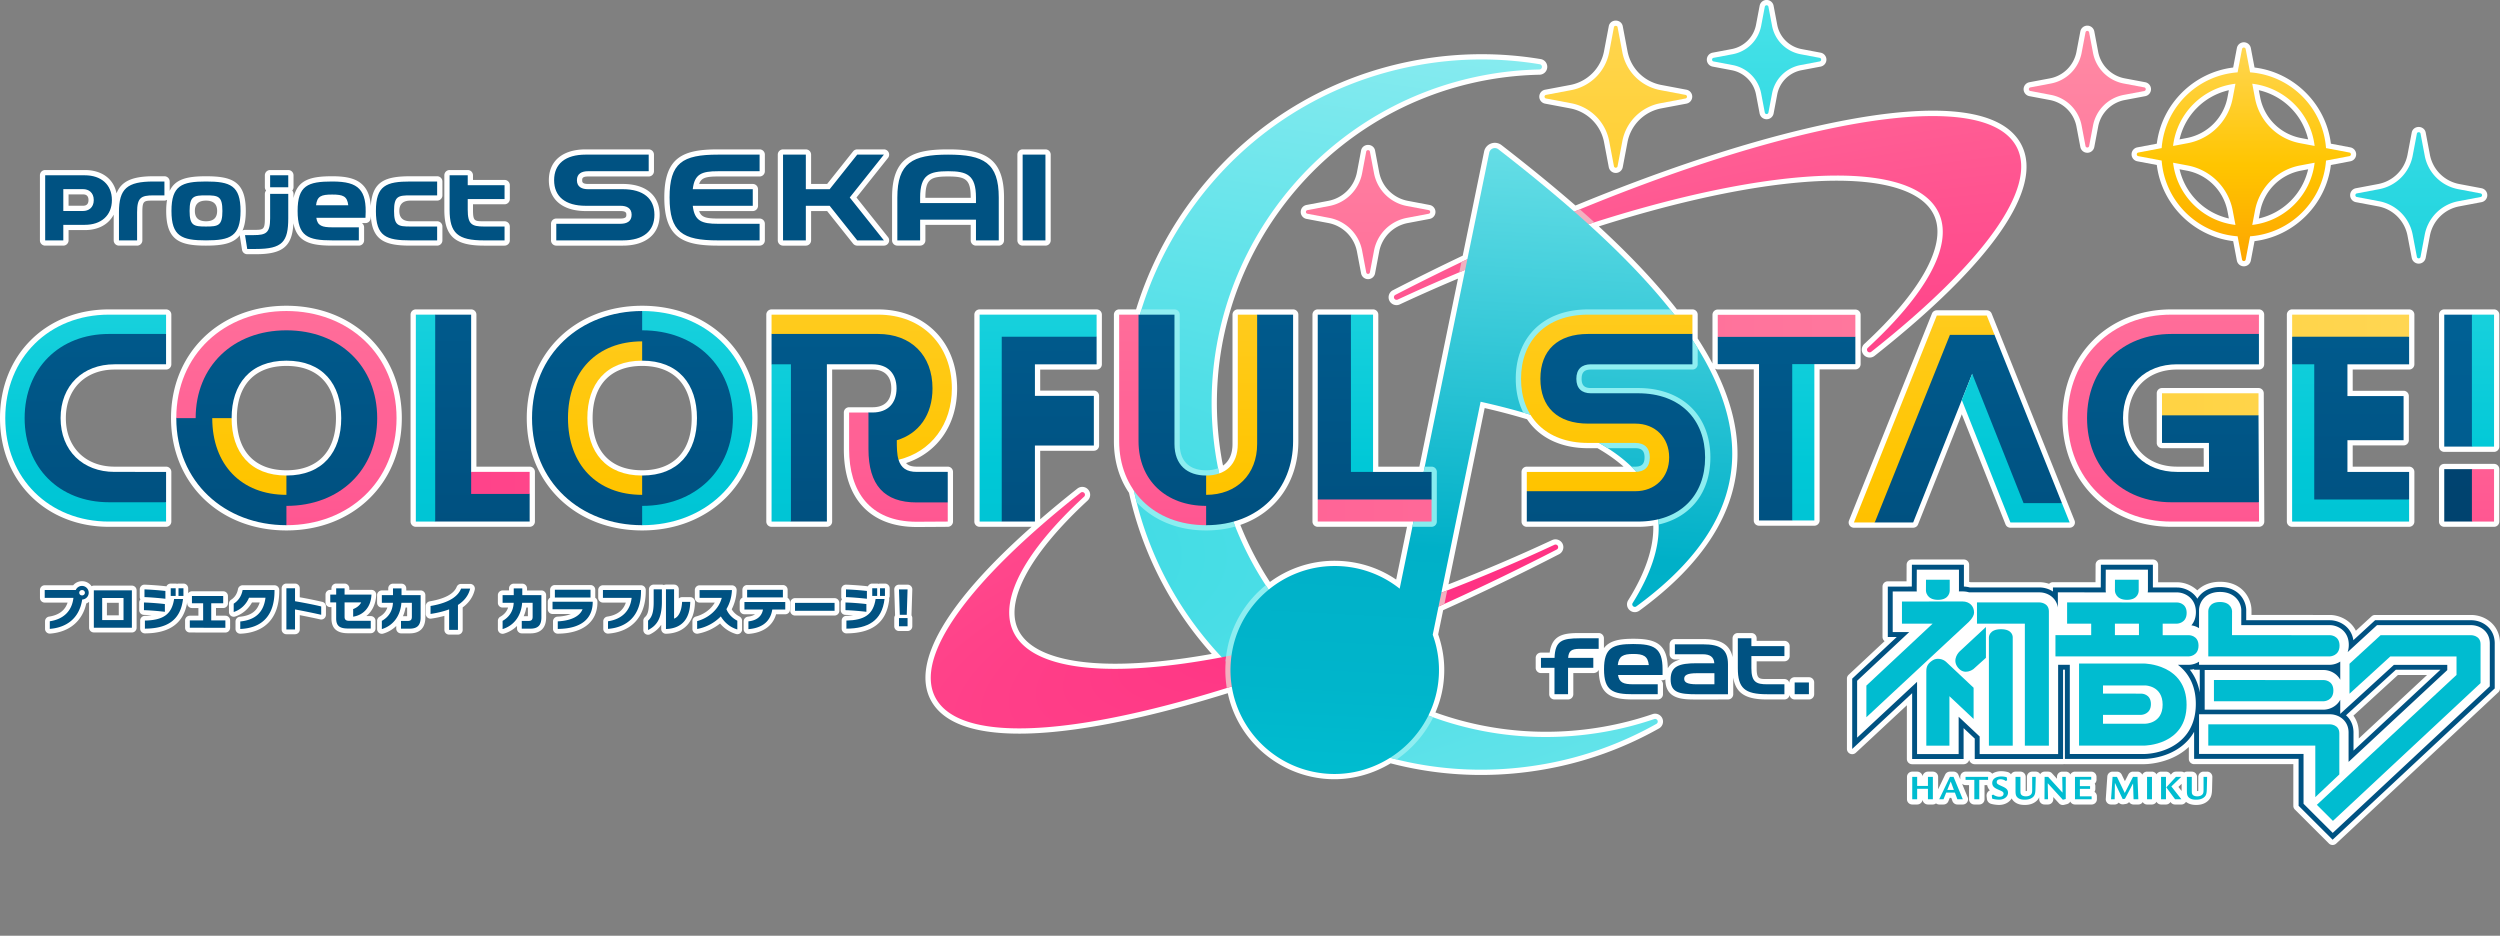 <svg xmlns="http://www.w3.org/2000/svg" width="358" height="134" fill="none"><rect width="100%" height="100%" fill="#808080" stroke="none"/><path fill="#fff" d="M299.923 113.393a.75.75 0 0 0 .13-.424v-.398a.75.75 0 0 0-.09-.359.75.75 0 0 0 .258-.566v-.395a.754.754 0 0 0-.755-.752h-2.33a.75.75 0 0 0-.659.406.7.7 0 0 0-.124-.186.75.75 0 0 0-.534-.22h-.507a.754.754 0 0 0-.754.766l.004.255-.707-.776a.76.76 0 0 0-.558-.246h-.511a.75.75 0 0 0-.635.369c-.029-.048-.052-.101-.092-.142a.75.75 0 0 0-.54-.228h-.511a.755.755 0 0 0-.755.753v1.682c0 .113 0 .247-.005.332a.6.6 0 0 1-.168.016v-2.031a.753.753 0 0 0-.754-.752h-.704a.74.74 0 0 0-.649.391.9.9 0 0 0-.363-.296c-.162-.065-.608-.156-1.023-.156-.519 0-.963.134-1.309.358a.74.74 0 0 0-.586-.297h-3.226a.753.753 0 0 0-.754.752v.355l-.265-.641a.75.75 0 0 0-.698-.466h-.521a.76.76 0 0 0-.681.429l-1.006 2.1v-1.776a.754.754 0 0 0-.754-.753h-.704a.785.785 0 0 0-.773.672.784.784 0 0 0-.772-.672h-.705a.754.754 0 0 0-.754.753v3.203c0 .415.338.752.754.752h.705a.78.78 0 0 0 .772-.672.78.78 0 0 0 .773.672h.704a.74.74 0 0 0 .447-.162c.131.1.29.162.459.162h.618a.755.755 0 0 0 .7-.472l.194-.483h.212l.172.464c.11.295.392.491.707.491h.775a.752.752 0 0 0 .698-1.039l-.799-1.934a.75.75 0 0 0 .496.195h.501v2.026c0 .415.338.752.755.752h.709a.753.753 0 0 0 .754-.752v-2.026h.378c.057.314.199.56.383.754l-.056.031c-.171.095-.45.326-.409.837l.042.322a.82.82 0 0 0 .618.742c.329.1.823.154 1.121.154.812 0 1.477-.373 1.809-.935.074.142.173.282.31.41.498.471 1.122.525 1.547.525.263 0 1.065 0 1.687-.559.188-.167.312-.349.402-.538l-.001.28a.753.753 0 0 0 .754.755h.506a.756.756 0 0 0 .755-.765l-.006-.301.817.892a.75.75 0 0 0 .745.222l.415-.106a.74.74 0 0 0 .462-.366.75.75 0 0 0 .673.425h2.386a.754.754 0 0 0 .754-.753v-.424a.75.75 0 0 0-.354-.637zM316.599 110.726a.76.76 0 0 0-.541-.227h-.511a.754.754 0 0 0-.755.752v1.682c0 .113 0 .247-.005.333a.6.6 0 0 1-.168.016l.001-.121v-1.91a.754.754 0 0 0-.755-.753h-.704a.74.74 0 0 0-.392.125.76.76 0 0 0-.414-.125h-.764a.76.76 0 0 0-.555.242l-.182.198a.76.76 0 0 0-.687-.439h-.704a.75.75 0 0 0-.651.394.75.75 0 0 0-.651-.394h-.704a.75.75 0 0 0-.681.439.76.76 0 0 0-.686-.439h-.643a.76.76 0 0 0-.673.41l-.488.955-.455-.939a.75.75 0 0 0-.679-.425h-.633a.754.754 0 0 0-.753.701l-.218 3.203a.75.75 0 0 0 .752.803h.517a.75.75 0 0 0 .585-.279.76.76 0 0 0 .685.249l.325-.05a.75.75 0 0 0 .474-.276.75.75 0 0 0 .641.355h.678c.204 0 .4-.083.543-.23.036-.037.054-.085.081-.128.134.21.359.358.627.358h.704a.75.75 0 0 0 .651-.394.75.75 0 0 0 .651.394h.704a.75.75 0 0 0 .648-.368l.046.062a.76.76 0 0 0 .608.307h.906a.75.75 0 0 0 .653-.387c.478.386 1.043.447 1.439.447.263 0 1.064 0 1.686-.559.584-.519.602-1.184.617-1.772l.041-1.666a.76.76 0 0 0-.214-.545zm-4.649 1.961.456-.44v1.024z"/><path fill="#fff" d="M353.863 88.064h-13.75a.75.75 0 0 0-.51.199l-2.242 2.058c-.809-1.633-2.539-2.257-3.706-2.257l-11.242-.004v-.736c-.036-1.614-1.267-4.013-4.511-4.013-1.638 0-2.665.656-3.248 1.227a4.33 4.33 0 0 0-2.891-1.161h-2.718v-2.504a.754.754 0 0 0-.754-.753h-7.448a.75.75 0 0 0-.754.75l-.012 2.502-6.097-.003c-.2 0-.392.079-.533.22l-.015.015a4.3 4.3 0 0 0-1.386-.235h-9.874a4 4 0 0 0-.189-.041v-2.456a.754.754 0 0 0-.754-.752h-7.447a.754.754 0 0 0-.755.75l-.01 2.374-2.687.003a.753.753 0 0 0-.754.753v7.215c0 .244.117.46.298.598l-5.155 4.82a.75.75 0 0 0-.239.548v10.069a.757.757 0 0 0 1.27.55l7.313-6.807v7.694c0 .415.338.752.754.752h7.369c.375 0 .727-.277.797-.634.07.357.423.634.798.634h12.648a1 1 0 0 0 .16-.016 1 1 0 0 0 .102.007h11.35c.22 0 2.215-.029 4.249-1.008a8.5 8.5 0 0 0 2.151-1.458v1.709c0 .416.338.753.755.753h14.209v5.968c0 .199.08.391.221.532l4.87 4.858a.756.756 0 0 0 1.049.017l23.216-21.666a.75.75 0 0 0 .239-.55v-6.452c0-2.643-2.131-4.069-4.137-4.069m-16.086 17.69v-.858c0-.906-.268-1.739-.767-2.417l6.367-5.816h4.175zM259.037 96.975h-2.041a.754.754 0 0 0-.755.752v.057a.74.74 0 0 0-.713-.548h-2.479c-1.149 0-1.496 0-1.496-1.551v-.984h3.975a.754.754 0 0 0 .755-.753v-1.425a.754.754 0 0 0-.755-.753h-3.975v-.367a.754.754 0 0 0-.755-.752h-1.942a.754.754 0 0 0-.754.752v2.702c-.459-2.27-2.476-2.593-4.262-2.593h-4a.754.754 0 0 0-.754.753v1.424c0 .416.338.753.754.753h.77c-.764.198-1.407.57-1.781 1.255-.046-3.544-1.777-4.228-4.942-4.228-1.987 0-3.409.27-4.205 1.347v-1.412a.754.754 0 0 0-.754-.753h-2.739c-2.2 0-3.932.22-4.276 2.803h-1.247a.754.754 0 0 0-.755.753v1.425c0 .416.338.753.755.753h1.182v3.029c0 .415.338.752.754.752h1.942a.753.753 0 0 0 .754-.752v-3.03h2.863c.372 0 .656-.181.782-.466.026 3.566 1.76 4.248 4.944 4.248h3.5a.753.753 0 0 0 .754-.752v-1.425a.75.75 0 0 0-.267-.575h.205a.73.73 0 0 0 .401-.13c0 2.887 2.495 2.887 4.499 2.887h3.016a1 1 0 0 0 .084-.004h1.366a.754.754 0 0 0 .755-.753v-2.398c.36 2.268 1.784 3.151 4.849 3.151h2.479a.744.744 0 0 0 .734-.651.75.75 0 0 0 .734.651h2.042a.754.754 0 0 0 .754-.753V97.73a.754.754 0 0 0-.754-.753zM18.884 83.859h-5.447a.7.7 0 0 0-.321.09 1.66 1.66 0 0 0-2.636-.139H6.403a.68.68 0 0 0-.68.678v1.125c0 .374.305.677.68.677h3.276c-.363 1.12-1.252 1.795-2.652 2.007a.68.68 0 0 0-.577.67v1.09a.68.68 0 0 0 .68.677q.026 0 .054-.002c2.752-.22 4.613-1.784 5.17-4.315.147-.057.281-.137.403-.23v3.701c0 .374.304.677.679.678l5.447.006a.677.677 0 0 0 .679-.677v-5.358a.68.68 0 0 0-.68-.678zm-3.573 4.26v-1.803h1.698v1.803zM32.274 88.167H30.93V87.07h1.033a.68.68 0 0 0 .68-.678V85.35a.68.68 0 0 0-.68-.678h-4.476a.67.67 0 0 0-.54.286v-.713a.68.68 0 0 0-.678-.677h-.707a.7.7 0 0 0-.203.04.7.7 0 0 0-.203-.04h-.707a.68.68 0 0 0-.62.404c-.022-.005-.042-.017-.065-.02-.868-.1-2.064-.19-3.047-.228a.65.65 0 0 0-.497.188.68.68 0 0 0-.209.489v1.104c0 .124.043.233.1.333a.67.67 0 0 0-.174.44v1.097c0 .365.291.665.658.676.33.01.72.034 1.124.063a9 9 0 0 1-.983.075.68.68 0 0 0-.663.677v1.158a.676.676 0 0 0 .678.677h.003c3.584-.016 5.557-1.484 6.054-4.45v.142c0 .374.304.678.68.678h.923v1.097h-1.23a.68.68 0 0 0-.678.678v1.05c0 .374.303.677.678.677l5.094.007a.677.677 0 0 0 .679-.677v-1.057a.68.68 0 0 0-.68-.677z"/><path fill="#fff" d="M39.309 83.811h-4.565a.68.68 0 0 0-.667.555c-.153.835-.613 1.281-.973 1.507a.68.68 0 0 0-.316.573v1.192a.677.677 0 0 0 .884.646c1.014-.32 1.89-1.059 2.415-2.015h1.102c-.374 1.256-1.28 1.897-2.85 2.05a.68.68 0 0 0-.613.675v1.076a.679.679 0 0 0 .679.677h.03c3.537-.156 5.509-2.276 5.553-5.98v-.278a.68.68 0 0 0-.68-.678M46.157 86.188a61 61 0 0 0-3.23-.66v-1.284a.68.68 0 0 0-.68-.677h-1.236a.68.68 0 0 0-.678.678v5.9c0 .375.303.678.678.678h1.237a.68.68 0 0 0 .679-.677V88.09c1.01.195 2.123.425 2.918.608a.68.68 0 0 0 .83-.66v-1.192a.68.68 0 0 0-.518-.66M53.872 85.17a.68.68 0 0 0-.678-.702h-3.172v-.224a.68.68 0 0 0-.68-.677h-1.201a.68.68 0 0 0-.68.678v.223h-.17a.68.68 0 0 0-.679.677v1.118c0 .374.304.678.68.678h.17v1.612c0 1.43.772 2.127 2.363 2.127h3.267a.68.68 0 0 0 .68-.677v-1.104a.68.68 0 0 0-.68-.677h-.639c.856-.68 1.37-1.745 1.42-3.052M60.235 84.55h-2.058v-.292a.68.68 0 0 0-.68-.677h-1.222a.68.68 0 0 0-.679.677v.291h-.917a.68.68 0 0 0-.679.678v1.097c0 .374.304.678.68.678h.786c-.222.684-.702 1.083-1.115 1.31a.68.68 0 0 0-.35.594v1.178a.677.677 0 0 0 .87.65 4.4 4.4 0 0 0 1.872-1.096v.385c0 .374.305.677.68.677h1.236c1.475 0 2.254-.794 2.254-2.296v-3.177a.68.68 0 0 0-.679-.678zM58.3 88.24h-.598q.256-.574.375-1.24h.224zM67.324 83.615h-1.298a.68.68 0 0 0-.63.423c-.408 1.01-1.706 1.706-3.857 2.072a.68.68 0 0 0-.565.668v1.138a.676.676 0 0 0 .777.67 15 15 0 0 0 1.885-.394V90.2c0 .374.304.677.679.677h1.263a.68.68 0 0 0 .679-.677v-3.217c.912-.676 1.493-1.528 1.728-2.537a.678.678 0 0 0-.662-.83M77.529 84.55H75.47v-.292a.68.68 0 0 0-.68-.677H73.57a.68.68 0 0 0-.68.677v.291h-.916a.68.68 0 0 0-.679.678v1.097c0 .374.304.678.68.678h.786c-.223.684-.702 1.083-1.115 1.31a.68.68 0 0 0-.35.594v1.178a.677.677 0 0 0 .87.65 4.4 4.4 0 0 0 1.872-1.096v.385c0 .374.304.677.68.677h1.236c1.475 0 2.254-.794 2.254-2.296v-3.177a.68.68 0 0 0-.678-.678m-1.935 3.691h-.6q.257-.574.376-1.24h.224zM85.241 85.598v-1.144a.68.68 0 0 0-.679-.677h-5.107a.68.68 0 0 0-.68.677v1.13a.68.68 0 0 0-.332.584v1.078c0 .374.304.677.68.677h2.627c-.498.213-1.147.344-1.913.38a.68.68 0 0 0-.647.677v1.084a.677.677 0 0 0 .679.677h.005c3.533-.028 5.603-1.624 5.68-4.377v-.195c0-.24-.126-.45-.314-.57zM92.474 84.488a.68.68 0 0 0-.679-.678h-5.454a.68.68 0 0 0-.679.678v1.125c0 .374.304.677.68.677h3.276c-.363 1.12-1.253 1.795-2.652 2.007a.68.68 0 0 0-.577.67v1.09a.68.68 0 0 0 .679.677q.027 0 .054-.002c3.401-.272 5.352-2.492 5.352-6.088zM99.328 85.714a.68.68 0 0 0-.485-.203h-1.169a.68.68 0 0 0-.468.187v-1.311a.68.68 0 0 0-.68-.677h-1.161a.7.7 0 0 0-.299.069.7.7 0 0 0-.285-.063h-1.175a.68.68 0 0 0-.68.678v1.856c0 1.482-.297 1.874-.576 2.126a.68.68 0 0 0-.225.502v1.341a.678.678 0 0 0 .989.603c.679-.346 1.198-.786 1.572-1.355v.61a.677.677 0 0 0 .7.677c2.61-.085 4.08-1.702 4.135-4.553a.68.68 0 0 0-.194-.488z"/><path fill="#fff" d="M105.891 88.28c-.237-.12-.777-.442-1.107-1.03a6.5 6.5 0 0 0 .705-2.73.68.68 0 0 0-.678-.702h-4.632a.68.68 0 0 0-.68.677v1.118c0 .374.305.678.68.678h2.176c-.626 1.103-1.772 1.754-2.694 1.993a.68.68 0 0 0-.507.655v1.132a.677.677 0 0 0 .797.666 7.1 7.1 0 0 0 3.16-1.453 4.7 4.7 0 0 0 2.283 1.505.678.678 0 0 0 .869-.65v-1.254a.68.68 0 0 0-.373-.604z"/><path fill="#fff" d="m112.786 85.614.003-.07v-1.09a.68.68 0 0 0-.679-.677h-5.121a.68.68 0 0 0-.679.677v1.09q0 .025.002.046a.68.68 0 0 0-.389.613v1.083c0 .374.304.677.679.677h1.516c-.218.16-.54.29-1.019.344a.68.68 0 0 0-.605.673v1.118a.676.676 0 0 0 .679.677q.028 0 .056-.002c2.067-.171 3.433-1.16 3.907-2.809h1.314a.68.68 0 0 0 .679-.677v-1.084a.68.68 0 0 0-.343-.588M119.511 85.654h-5.664a.68.68 0 0 0-.679.677v1.138c0 .374.304.677.679.677h5.664a.68.68 0 0 0 .679-.677v-1.138a.68.68 0 0 0-.679-.677M130.523 88.12l.004-.06.116-3.639a.677.677 0 0 0-.679-.698h-1.228a.68.68 0 0 0-.679.698l.116 3.639q0 .03.004.06a.67.67 0 0 0-.12.386v1.178c0 .374.304.678.679.678h1.228a.68.68 0 0 0 .679-.678v-1.178a.7.7 0 0 0-.119-.385zM126.724 83.567h-.707a.7.7 0 0 0-.203.04.7.7 0 0 0-.203-.04h-.706a.68.68 0 0 0-.62.404c-.022-.005-.042-.017-.065-.02-.869-.1-2.065-.19-3.048-.228a.677.677 0 0 0-.705.677v1.104c0 .124.042.233.1.333a.67.67 0 0 0-.174.44v1.097c0 .365.291.665.657.676.33.01.721.034 1.124.063a9 9 0 0 1-.982.075.68.68 0 0 0-.664.677v1.158a.68.68 0 0 0 .679.677h.003c3.744-.016 5.75-1.6 6.129-4.841a.7.7 0 0 0-.02-.215.66.66 0 0 0 .085-.31v-1.09a.68.68 0 0 0-.68-.677M149.707 21.39h-3.264a.754.754 0 0 0-.754.753v12.28c0 .416.338.752.754.752h3.264a.754.754 0 0 0 .755-.752v-12.28a.754.754 0 0 0-.755-.753M127.254 21.816a.75.75 0 0 0-.679-.425h-3.821a.76.76 0 0 0-.591.284l-3.718 4.668h-2.295v-4.2a.754.754 0 0 0-.754-.752h-3.264a.754.754 0 0 0-.754.752v12.28c0 .416.338.753.754.753h3.264a.754.754 0 0 0 .754-.752v-4.2h2.295l3.718 4.668c.143.18.361.284.591.284h3.821a.753.753 0 0 0 .591-1.22l-4.518-5.673 4.518-5.672a.75.75 0 0 0 .088-.795M108.775 21.39h-5.957c-4.988 0-7.69 1.098-7.69 6.892s2.703 6.893 7.69 6.893h5.957a.754.754 0 0 0 .754-.752v-2.376a.754.754 0 0 0-.754-.753h-5.957c-1.745 0-2.41-.2-2.7-1.07h7.678a.754.754 0 0 0 .754-.753v-2.377a.754.754 0 0 0-.754-.752h-7.678c.29-.87.955-1.07 2.7-1.07h5.957a.754.754 0 0 0 .754-.753v-2.376a.754.754 0 0 0-.754-.753M62.599 25.24h-3.823c-3.56 0-5.469.683-5.679 4.272-.088-1.332-.439-2.275-1.087-2.96-.871-.92-2.201-1.313-4.447-1.313-3.14 0-4.991.538-5.53 3.124v-.604a.74.74 0 0 0-.18-.472c.108-.13.18-.29.18-.472v-1.713a.754.754 0 0 0-.755-.752h-2.596a.754.754 0 0 0-.754.752v1.713c0 .182.073.342.18.472a.74.74 0 0 0-.18.472v3.496c0 1.66-.213 1.66-1.594 1.66h-1.247a.75.75 0 0 0-.36.102c.312-.702.472-1.612.472-2.81 0-4.2-1.919-4.968-5.7-4.968-2.67 0-4.407.39-5.2 2.096v-1.343a.754.754 0 0 0-.754-.753H21.98c-2.995 0-4.608.689-5.293 2.453-.395-2.06-2.09-3.343-4.543-3.343H6.47a.754.754 0 0 0-.754.753v9.32c0 .416.338.753.754.753h2.596a.754.754 0 0 0 .754-.752v-1.474h2.324c1.961 0 3.421-.832 4.137-2.214v3.687c0 .416.338.753.755.753h2.596a.754.754 0 0 0 .754-.753v-4.034c0-1.66.213-1.66 1.594-1.66h1.565c.14 0 .265-.049.377-.115a9.6 9.6 0 0 0-.122 1.593c0 4.2 1.92 4.969 5.7 4.969 2.326 0 3.944-.294 4.848-1.498 0 .036-.012.07-.006.107l.317 1.985a.75.75 0 0 0 .745.634h1.247c3.816 0 5.205-1.099 5.365-4.44.516 2.66 2.372 3.21 5.547 3.21h3.823a.754.754 0 0 0 .754-.752v-1.868a.75.75 0 0 0-.309-.607h.501c.4 0 .73-.31.753-.708l.01-.167c.003-.04.002-.074.005-.113.226 3.54 2.134 4.216 5.676 4.216h3.823a.754.754 0 0 0 .754-.753v-1.985a.754.754 0 0 0-.754-.752h-3.823q-1.594 0-1.594-1.478t1.594-1.478h3.823a.754.754 0 0 0 .754-.753V25.99a.754.754 0 0 0-.754-.752zm-49.927 3.41c0 .67-.409.81-.753.81h-2.1v-1.62h2.1c.343 0 .753.14.753.81m18.422 1.557q0 1.479-1.594 1.478-1.594 0-1.594-1.478-.001-1.478 1.594-1.478 1.593 0 1.594 1.478M89.182 26.342h-4.977c-.837 0-.837-.31-.837-.535s0-.535.837-.535h8.69a.754.754 0 0 0 .754-.753v-2.376a.754.754 0 0 0-.754-.753h-9.017c-3.308 0-5.282 1.651-5.282 4.417s1.975 4.417 5.282 4.417h4.978c.836 0 .836.31.836.535s0 .535-.836.535h-9.197a.754.754 0 0 0-.755.753v2.376c0 .415.338.752.755.752h9.523c3.309 0 5.284-1.65 5.284-4.416 0-2.765-1.975-4.417-5.284-4.417M135.761 21.39c-5.078 0-8.017 1.128-8.017 6.892v6.14c0 .416.338.753.755.753h3.264a.754.754 0 0 0 .754-.752v-2.218h6.488v2.218c0 .415.338.752.754.752h3.264a.754.754 0 0 0 .754-.752v-6.14c0-5.766-2.939-6.893-8.016-6.893m-3.244 6.892c0-2.615.731-3.01 3.244-3.01s3.244.395 3.244 3.01v.04h-6.488zM72.253 25.765h-4.52v-.663a.754.754 0 0 0-.754-.753h-2.596a.754.754 0 0 0-.755.753v4.923c0 3.803 1.492 5.15 5.7 5.15h2.925a.754.754 0 0 0 .754-.752v-1.985a.754.754 0 0 0-.754-.753h-2.925c-1.382 0-1.594 0-1.594-1.66v-.77h4.52a.754.754 0 0 0 .754-.752v-1.985a.754.754 0 0 0-.755-.753M75.847 66.824h-7.624V45.057a.754.754 0 0 0-.754-.752h-7.922a.754.754 0 0 0-.755.752v29.63c0 .416.338.753.755.753h16.3a.754.754 0 0 0 .755-.752v-7.112a.754.754 0 0 0-.755-.752M41.015 43.784c-9.575 0-16.525 6.766-16.525 16.088S31.44 75.96 41.015 75.96 57.54 69.194 57.54 59.872s-6.95-16.088-16.525-16.088m0 23.56c-4.508 0-7.094-2.723-7.094-7.472 0-4.748 2.586-7.471 7.094-7.471s7.095 2.723 7.095 7.471-2.586 7.472-7.095 7.472"/><path fill="#fff" d="M91.956 43.784c-9.575 0-16.525 6.766-16.525 16.088s6.95 16.088 16.525 16.088c9.576 0 16.525-6.766 16.525-16.088s-6.95-16.088-16.525-16.088m0 23.56c-4.508 0-7.094-2.723-7.094-7.472 0-4.748 2.586-7.471 7.094-7.471s7.094 2.723 7.094 7.471-2.585 7.472-7.094 7.472M23.781 66.824H16.4c-4.168 0-6.969-2.793-6.969-6.951s2.8-6.952 6.969-6.952h7.381a.754.754 0 0 0 .755-.752v-7.112a.754.754 0 0 0-.755-.752h-8.173C6.564 44.305 0 50.852 0 59.873S6.564 75.44 15.608 75.44h8.173a.754.754 0 0 0 .755-.753v-7.11a.754.754 0 0 0-.755-.754M136.472 74.688v-7.112a.754.754 0 0 0-.754-.752h-4.434c-.799 0-1.252-.186-1.536-.512 4.536-1.494 7.313-5.511 7.313-10.692 0-6.662-4.656-11.314-11.323-11.314h-15.25a.754.754 0 0 0-.754.752v29.63c0 .416.338.753.754.753h7.922a.754.754 0 0 0 .754-.753V52.922h5.782c1.732 0 2.686.958 2.686 2.698s-.954 2.698-2.686 2.698h-3.354a.754.754 0 0 0-.755.752v5.25c0 7.084 3.798 11.147 10.421 11.147.818 0 4.465-.027 4.465-.027a.754.754 0 0 0 .749-.752"/><path fill="#fff" d="M266.442 52.147v-7.068a.754.754 0 0 0-.754-.753H245.98a.754.754 0 0 0-.754.752v6.978a47 47 0 0 0-2.115-3.585v-3.414a.754.754 0 0 0-.755-.753h-2.224c-3.198-4.103-7.058-8.09-11.181-11.884 19.499-6.189 36.089-8.271 43.975-5.02 2.141.882 3.539 2.14 4.156 3.738 1.584 4.109-2.101 10.71-10.11 18.108a1.123 1.123 0 0 0-.092 1.563 1.13 1.13 0 0 0 1.563.15c16.751-13.24 24.222-23.965 21.038-30.2-2.863-5.605-13.468-6.43-30.669-2.386-9.907 2.33-21.251 6.125-33.204 11.055-3.493-3.04-7.093-5.938-10.583-8.646a1.56 1.56 0 0 0-1.508-.232c-.513.19-.885.62-.993 1.152l-3.062 14.905a357 357 0 0 0-10.005 4.956c-.542.28-.766.952-.497 1.501.271.552.945.787 1.495.525a239 239 0 0 1 8.33-3.691l-5.532 26.925h-5.877V45.057a.754.754 0 0 0-.755-.753H188.7a.754.754 0 0 0-.755.753v29.63c0 .415.338.752.755.752h12.782l-1.552 7.555c-2.661-1.808-5.777-2.727-9.048-2.691a15.6 15.6 0 0 0-9.028 3.036 46.5 46.5 0 0 1-4.238-8.172c5.06-1.728 8.31-6.174 8.31-11.987V45.057a.754.754 0 0 0-.755-.753h-7.921a.754.754 0 0 0-.755.753v18.518c0 1.433-.477 2.474-1.36 3.098-.05-.258-.11-.512-.155-.771-4.516-25.546 12.647-49.993 38.257-54.498a47.5 47.5 0 0 1 7.226-.703 1.128 1.128 0 0 0 .161-2.241 51.6 51.6 0 0 0-17.448.09c-13.585 2.39-25.437 9.93-33.372 21.233a51.8 51.8 0 0 0-7.117 14.521h-2.422a.754.754 0 0 0-.755.753V63.18c0 2.843.777 5.36 2.162 7.394a51.03 51.03 0 0 0 11.849 23.065c-10.381 1.86-18.772 1.926-23.726-.114-2.141-.882-3.539-2.14-4.154-3.738-1.585-4.109 2.099-10.708 10.107-18.106.448-.414.488-1.1.092-1.562a1.13 1.13 0 0 0-1.564-.151 157 157 0 0 0-5.32 4.392v-9.809h7.682a.754.754 0 0 0 .754-.752v-7.111a.754.754 0 0 0-.754-.753h-7.682v-3.013h8.078a.754.754 0 0 0 .755-.753v-7.11a.754.754 0 0 0-.755-.753H140.28a.754.754 0 0 0-.755.752v29.63c0 .416.338.753.755.753h7.442c-12.093 10.716-17.214 19.375-14.48 24.725 1.657 3.245 5.939 4.891 12.727 4.891 4.839 0 10.875-.843 17.941-2.505 3.774-.887 7.765-1.995 11.91-3.288.46 2.149 1.37 4.194 2.732 6.018a15.74 15.74 0 0 0 10.922 6.22q.803.084 1.598.084c2.891 0 5.668-.832 8.068-2.275a51.3 51.3 0 0 0 12.942 1.664 52.4 52.4 0 0 0 9.06-.795 51.5 51.5 0 0 0 16.43-5.869c.51-.29.713-.911.473-1.444l-.001-.003a1.137 1.137 0 0 0-1.397-.603 47 47 0 0 1-7.029 1.805c-8.192 1.442-16.433.703-24.065-2.04a15 15 0 0 0 1.064-3.585c.415-2.57.19-5.123-.67-7.595l.712-3.465a352 352 0 0 0 16.604-8.017c.542-.28.766-.952.497-1.5a1.14 1.14 0 0 0-1.496-.526 250 250 0 0 1-14.844 6.34l5.185-25.242a93 93 0 0 1 6.067 1.603c1.745 2.619 4.808 4.144 8.743 4.144h1.348q2.162 1.248 3.733 2.642h-13.859a.754.754 0 0 0-.755.753v7.111c0 .416.338.753.755.753h15.93c.762 0 1.49-.06 2.184-.171.074 3.158-1.123 6.734-3.593 10.685a1.1 1.1 0 0 0 .189 1.405c.397.37.98.402 1.417.082 9.203-6.72 13.927-14.178 14.044-22.165.061-4.18-1.138-8.37-3.214-12.498.115.07.242.12.386.12h5.158v21.631c0 .415.338.753.755.753h7.921a.754.754 0 0 0 .755-.753v-21.63h5.118a.754.754 0 0 0 .754-.753zM357.147 44.305h-7.13a.754.754 0 0 0-.754.752v18.9c0 .415.338.752.754.752h7.13a.754.754 0 0 0 .754-.752v-18.9a.754.754 0 0 0-.754-.752M357.147 66.429h-7.13a.754.754 0 0 0-.754.752v7.507c0 .415.338.752.754.752h7.13a.754.754 0 0 0 .754-.752V67.18a.754.754 0 0 0-.754-.752"/><path fill="#fff" d="M285.206 44.907a.755.755 0 0 0-.701-.473h-7.153a.755.755 0 0 0-.701.473l-11.871 29.63a.752.752 0 0 0 .701 1.032h8.486a.75.75 0 0 0 .701-.476l6.26-15.77 6.261 15.77a.755.755 0 0 0 .701.476h8.486a.752.752 0 0 0 .701-1.032zM344.985 44.305h-16.753a.754.754 0 0 0-.755.752v29.63c0 .416.338.753.755.753h16.753a.754.754 0 0 0 .755-.752v-7.112a.754.754 0 0 0-.755-.752h-8.077v-3.039h7.285a.754.754 0 0 0 .755-.752v-6.321a.754.754 0 0 0-.755-.753h-7.285V52.92h8.077a.754.754 0 0 0 .755-.752v-7.111a.753.753 0 0 0-.755-.752M323.418 55.564h-13.819a.754.754 0 0 0-.754.752v7.112c0 .415.338.752.754.752h5.967l.011 2.643h-3.836c-4.168 0-6.97-2.793-6.97-6.95 0-4.158 2.801-6.953 6.97-6.953h11.738a.754.754 0 0 0 .754-.752v-7.111a.754.754 0 0 0-.754-.753h-12.53c-9.044 0-15.608 6.547-15.608 15.568s6.564 15.568 15.608 15.568h12.544a.753.753 0 0 0 .755-.755l-.075-18.37a.753.753 0 0 0-.754-.75zM204.73 29.351l-3.106-.587a5.15 5.15 0 0 1-4.127-4.116l-.588-3.098c-.089-.47-.501-.8-1.001-.8s-.911.33-1 .8l-.589 3.098a5.15 5.15 0 0 1-4.126 4.117l-3.107.587a1.016 1.016 0 0 0 0 1.995l3.107.587a5.15 5.15 0 0 1 4.127 4.117l.589 3.099a1.018 1.018 0 0 0 2 0l.589-3.099a5.15 5.15 0 0 1 4.127-4.117l3.106-.587c.479-.09.828-.51.828-.997 0-.488-.349-.908-.828-.998zM307.199 11.775l-2.916-.55a4.77 4.77 0 0 1-3.826-3.817l-.552-2.91a1.019 1.019 0 0 0-2.001 0l-.553 2.91a4.77 4.77 0 0 1-3.826 3.817l-2.916.55c-.48.091-.829.51-.829.998s.349.908.829.998l2.916.55a4.77 4.77 0 0 1 3.826 3.818l.553 2.909a1.018 1.018 0 0 0 2.001 0l.552-2.91a4.77 4.77 0 0 1 3.826-3.816l2.916-.551a1.016 1.016 0 0 0 0-1.996M355.354 26.954l-3.169-.599a5.27 5.27 0 0 1-4.225-4.215l-.6-3.16c-.089-.47-.501-.8-1.001-.8s-.911.33-1 .8l-.601 3.16a5.27 5.27 0 0 1-4.225 4.215l-3.169.6a1.016 1.016 0 0 0 0 1.996l3.169.598a5.27 5.27 0 0 1 4.225 4.215l.601 3.16a1.018 1.018 0 0 0 2.001 0l.6-3.16a5.27 5.27 0 0 1 4.225-4.215l3.169-.6c.479-.09.828-.51.828-.997 0-.488-.349-.908-.828-.998M241.5 12.846l-3.574-.675a6.075 6.075 0 0 1-4.871-4.859l-.678-3.565c-.089-.47-.501-.8-1-.8-.5 0-.911.33-1 .8l-.677 3.565a6.08 6.08 0 0 1-4.872 4.86l-3.573.674c-.48.091-.829.51-.829.998s.349.908.829.998l3.574.676a6.08 6.08 0 0 1 4.872 4.858l.676 3.565a1.019 1.019 0 0 0 2.001 0l.677-3.565a6.08 6.08 0 0 1 4.872-4.86l3.574-.675c.479-.09.828-.51.828-.998 0-.487-.349-.907-.828-.998zM260.714 7.542l-2.715-.513a4.37 4.37 0 0 1-3.504-3.495L253.98.826a1.017 1.017 0 0 0-2 0l-.516 2.708a4.37 4.37 0 0 1-3.503 3.495l-2.715.513c-.48.09-.829.51-.829.998s.349.908.829.998l2.715.514a4.37 4.37 0 0 1 3.504 3.496l.515 2.707a1.02 1.02 0 0 0 2.001 0l.515-2.708a4.37 4.37 0 0 1 3.505-3.495l2.713-.514c.48-.091.829-.51.829-.998 0-.487-.349-.907-.829-.998"/><path fill="url(#a)" d="m204.589 30.09-3.106-.587a5.9 5.9 0 0 1-4.728-4.716l-.589-3.098c-.046-.248-.471-.248-.519 0l-.588 3.098a5.9 5.9 0 0 1-4.728 4.716l-3.107.587a.263.263 0 0 0 0 .518l3.107.587a5.9 5.9 0 0 1 4.728 4.716l.588 3.099a.264.264 0 0 0 .519 0l.589-3.099a5.9 5.9 0 0 1 4.728-4.716l3.106-.587a.263.263 0 0 0 0-.518"/><path fill="url(#b)" d="m307.059 12.515-2.917-.55a5.52 5.52 0 0 1-4.426-4.417l-.552-2.909a.264.264 0 0 0-.519 0l-.553 2.91a5.52 5.52 0 0 1-4.427 4.415l-2.916.551a.263.263 0 0 0 0 .518l2.916.55A5.52 5.52 0 0 1 298.092 18l.553 2.91a.264.264 0 0 0 .519 0l.552-2.91a5.52 5.52 0 0 1 4.426-4.415l2.917-.551a.264.264 0 0 0 0-.518"/><path fill="url(#c)" d="m355.213 27.694-3.168-.599a6.02 6.02 0 0 1-4.826-4.814l-.6-3.16c-.047-.249-.472-.249-.519 0l-.601 3.16a6.02 6.02 0 0 1-4.826 4.814l-3.168.599a.263.263 0 0 0 0 .518l3.168.599a6.02 6.02 0 0 1 4.826 4.813l.601 3.16a.264.264 0 0 0 .519 0l.6-3.16a6.02 6.02 0 0 1 4.826-4.813l3.168-.6a.263.263 0 0 0 0-.518"/><path fill="url(#d)" d="m241.359 13.586-3.573-.675a6.82 6.82 0 0 1-5.472-5.458l-.678-3.566c-.046-.248-.471-.248-.519 0l-.676 3.566a6.825 6.825 0 0 1-5.472 5.458l-3.574.675a.263.263 0 0 0 0 .518l3.574.675a6.825 6.825 0 0 1 5.472 5.458l.676 3.565a.264.264 0 0 0 .519 0l.678-3.565a6.82 6.82 0 0 1 5.472-5.458l3.573-.675a.263.263 0 0 0 0-.518"/><path fill="url(#e)" d="m260.573 8.282-2.715-.513a5.12 5.12 0 0 1-4.105-4.094l-.514-2.708a.264.264 0 0 0-.519 0l-.516 2.708a5.12 5.12 0 0 1-4.104 4.094l-2.715.513a.263.263 0 0 0 0 .518l2.715.514a5.12 5.12 0 0 1 4.104 4.094l.516 2.708a.264.264 0 0 0 .519 0l.514-2.708a5.12 5.12 0 0 1 4.105-4.094l2.715-.514a.263.263 0 0 0 0-.518"/><path fill="#fff" d="m336.574 21.103-2.791-.528c-.696-5.66-5.259-10.211-10.934-10.906l-.529-2.784a1.018 1.018 0 0 0-2.001 0l-.529 2.784c-5.675.695-10.238 5.246-10.934 10.906l-2.791.528a1.016 1.016 0 0 0 0 1.996l2.791.527c.695 5.66 5.258 10.211 10.934 10.906l.529 2.784a1.02 1.02 0 0 0 2.001 0l.529-2.784c5.675-.694 10.238-5.245 10.934-10.906l2.791-.528c.479-.09.828-.51.828-.997 0-.488-.349-.908-.828-.998m-12.92 9.189a7.33 7.33 0 0 1 5.877-5.862l.995-.189a9.38 9.38 0 0 1-7.061 7.043zm5.877-10.52a7.33 7.33 0 0 1-5.877-5.863l-.189-.992a9.38 9.38 0 0 1 7.06 7.042l-.995-.188zm-10.547-5.863a7.33 7.33 0 0 1-5.877 5.862l-.994.189a9.38 9.38 0 0 1 7.06-7.042zm-5.877 10.52a7.33 7.33 0 0 1 5.877 5.863l.189.992a9.38 9.38 0 0 1-7.06-7.042z"/><path fill="url(#f)" d="M237.357 103.173a.38.38 0 0 0-.465-.202 48 48 0 0 1-7.143 1.834c-12.586 2.212-25.297-.606-35.792-7.937-10.498-7.331-17.5-18.282-19.72-30.835-4.587-25.954 12.85-50.793 38.87-55.37a48 48 0 0 1 7.339-.713.377.377 0 0 0 .054-.747 50.8 50.8 0 0 0-17.192.089c-13.388 2.355-25.067 9.785-32.886 20.923-7.818 11.137-10.824 24.625-8.463 37.978 2.361 13.355 9.81 25.004 20.976 32.802 8.682 6.064 18.787 9.226 29.147 9.226 2.965 0 5.951-.26 8.929-.784a50.7 50.7 0 0 0 16.188-5.782.38.38 0 0 0 .158-.483z"/><path fill="url(#g)" d="M222.586 78.018a251 251 0 0 1-3.791 1.727c-29.538 13.16-58.033 19.111-69.288 14.475-2.34-.964-3.878-2.365-4.571-4.163-1.726-4.477 1.932-11.199 10.299-18.928a.376.376 0 0 0-.491-.57c-16.199 12.804-23.791 23.47-20.83 29.266 1.522 2.978 5.662 4.479 12.055 4.479 4.736 0 10.711-.825 17.768-2.484 16.426-3.86 36.812-11.75 57.402-22.215a308 308 0 0 0 1.78-.911.376.376 0 0 0-.332-.675zM288.809 21.1c-2.649-5.187-13.241-5.893-29.823-1.995-16.425 3.861-36.812 11.75-57.402 22.215q-.892.455-1.78.912a.377.377 0 0 0 .333.675 233 233 0 0 1 3.791-1.727c29.539-13.162 58.033-19.116 69.287-14.476 2.34.964 3.879 2.365 4.572 4.163 1.725 4.476-1.933 11.2-10.302 18.93a.376.376 0 0 0 .491.571C284.177 37.565 291.77 26.897 288.81 21.1z"/><path fill="url(#h)" d="M193.957 96.868a47.9 47.9 0 0 1-12.7-13.067c-2.802 2.266-4.827 5.48-5.527 9.208a16 16 0 0 0-.224 1.673 51.5 51.5 0 0 0 7.429 6.313 51.1 51.1 0 0 0 17.072 7.756 15.95 15.95 0 0 0 5.233-6.041 48.3 48.3 0 0 1-11.283-5.841z"/><path fill="url(#i)" d="M174.443 67.047a4.8 4.8 0 0 1-1.724.298c-2.436 0-3.779-1.338-3.779-3.769V45.058a.753.753 0 0 0-.754-.752h-4.711c-2.393 7.644-2.947 15.789-1.515 23.888.224 1.27.509 2.518.824 3.754 2.345 2.52 5.803 4.013 9.935 4.013 1.487 0 2.885-.195 4.179-.558a48 48 0 0 1-2.455-8.356"/><path fill="#F3B0C0" d="M175.595 93.996a15.7 15.7 0 0 0 .082 4.524c9.693-3.028 20.274-7.12 31.171-12.054l.394-1.917c-11.363 4.393-22.234 7.61-31.647 9.447M209.271 37.529l-.302 1.474c6.612-2.776 13.125-5.18 19.352-7.166a170 170 0 0 0-2.079-1.856 330 330 0 0 0-16.971 7.547"/><path fill="url(#j)" d="m213.262 21.854-12.829 62.445a14.9 14.9 0 0 0-9.54-3.244c-7.016.093-13.129 5.214-14.423 12.093-1.636 8.704 4.523 16.699 13.084 17.605 7.805.826 15.07-4.705 16.319-12.435.422-2.61.123-5.134-.706-7.421l6.855-33.367c19.494 4.348 32.174 12.194 21.777 28.822-.211.337.198.718.52.483 28.04-20.476 8.97-43.17-19.757-65.458a.817.817 0 0 0-1.3.477"/><path fill="url(#k)" d="M227.813 52.921h14.544a.753.753 0 0 0 .754-.752v-2.303a58 58 0 0 0-3.944-5.56h-11.751c-6.293 0-10.359 3.9-10.359 9.937 0 1.829.378 3.457 1.074 4.845 4.74 1.377 8.88 3.04 12.098 5.093h3.944c.928 0 1.325.395 1.325 1.321 0 .927-.396 1.323-1.325 1.323h-.57c2.387 2.324 3.783 5.057 3.903 8.292 4.588-1.04 7.422-4.58 7.422-9.615 0-6.036-4.066-9.937-10.358-9.937h-6.756c-.929 0-1.326-.395-1.326-1.322 0-.926.396-1.322 1.325-1.322"/><path fill="url(#l)" d="M205.001 75.44a.753.753 0 0 0 .754-.753v-7.11a.75.75 0 0 0-.754-.753h-.977l-1.77 8.615z"/><path fill="#005282" d="M353.863 88.817h-13.75l-3.111 2.857c-.324-2.069-2.154-2.857-3.347-2.857l-11.997-.005.003-1.47c-.03-1.318-1.055-3.277-3.757-3.277-1.426 0-2.289.572-2.762 1.052a3.3 3.3 0 0 0-.48.62c-.699-1.145-1.984-1.607-2.898-1.607l-3.471-.001v-3.255h-7.448l-.014 3.252-6.849-.004v.582a3.56 3.56 0 0 0-1.933-.581h-9.969a4 4 0 0 0-.848-.13v-3.12h-7.447l-.015 3.123-3.437.004v7.215h1.286l-6.383 5.967v10.068l8.583-7.988v9.425h7.368v-4.42l1.596 1.501v2.918h12.648V95.901h.262v12.775h11.349c.203 0 2.039-.027 3.921-.934 1.133-.545 2.395-1.454 3.234-2.954v3.883h14.964v6.721l4.869 4.857 23.216-21.665V92.13c0-2.154-1.742-3.316-3.383-3.316zM315.005 99.15c-.222-1.237-.701-2.33-1.423-3.25q.307-.016.614-.09v.093h.81v3.246zm22.017 8.334v-2.588c0-1.077-.436-1.906-1.076-2.466l7.137-6.52h6.384z"/><path fill="#00BCD0" d="M276.082 112.545v-1.294h.704v3.204h-.704v-1.501h-1.545v1.501h-.704v-3.204h.704v1.294zM279.749 111.251l1.322 3.204h-.775l-.354-.955h-1.247l-.384.955h-.618l1.535-3.204zm.046 1.87-.451-1.213-.491 1.213zM284.692 111.251v.425h-1.261v2.778h-.709v-2.778h-1.256v-.425zM287.417 111.677q.005.06-.031.08l-.116.061c-.025.01-.03.015-.041.015-.03 0-.141-.086-.167-.101a1.4 1.4 0 0 0-.583-.146c-.349 0-.546.161-.546.404 0 .258.151.323.678.566.532.242.937.424.937.959 0 .546-.517 1-1.287 1a3.8 3.8 0 0 1-.902-.121c-.076-.02-.081-.035-.086-.091l-.045-.349c-.005-.06-.005-.065.03-.085l.122-.066a.05.05 0 0 1 .035-.015c.011 0 .142.086.168.101.384.202.638.207.744.207.43 0 .583-.227.583-.44 0-.258-.198-.339-.628-.526-.497-.212-.993-.424-.993-1.005 0-.591.552-.935 1.297-.935.349 0 .689.081.739.101.046.021.046.041.056.086l.036.298zM289.326 111.251v1.91c0 .359 0 .505.142.663.111.121.324.212.633.212.314 0 .588-.096.744-.273.163-.176.163-.414.163-.828v-1.683h.511l-.041 1.667c-.015.582-.045.944-.364 1.227-.41.369-.982.369-1.185.369-.374 0-.749-.056-1.028-.318-.253-.237-.279-.531-.279-1.006v-1.94zM293.297 111.251l2.057 2.254-.041-2.254h.507l-.005 3.169-.415.106-2.163-2.365.041 2.294h-.507l.016-3.204zM299.466 111.251v.395h-1.626v.925h1.46v.398h-1.46v1.061h1.682v.425h-2.385v-3.204zM303.153 111.251l1.114 2.305 1.18-2.305h.644l.116 3.204h-.678l-.076-2.264-1.155 2.193-.324.051-1.119-2.335-.035 2.354h-.517l.217-3.203zM308.162 111.251v3.204h-.704v-3.204zM310.168 111.251v3.204h-.704v-3.204zm2.188 0-1.419 1.365 1.439 1.839h-.906l-1.261-1.708 1.382-1.496zM313.865 111.251v1.91c0 .359 0 .505.142.663.112.121.324.212.633.212.314 0 .588-.096.745-.273.162-.176.162-.414.162-.828v-1.683h.511l-.04 1.667c-.015.582-.046.944-.366 1.227-.41.369-.982.369-1.185.369-.375 0-.75-.056-1.028-.318-.253-.237-.278-.531-.278-1.006v-1.94z"/><path fill="#fff" d="m356.539 98.28-22.493 20.991-4.179-4.17v-7.133h-14.965v-5.684h18.738c1.297 0 2.676.915 2.676 2.611v4.208l14.134-13.144v-.753h-7.641c-.664.605-7.684 7.018-7.684 7.018v-2.019c-.524.979-1.548 1.393-2.311 1.418h-17.103v-5.684l17.06.007c.751 0 1.817.401 2.354 1.394v-2.604a2.86 2.86 0 0 1-1.428.461h-18.796v-.442c-.459.29-.97.429-1.398.442h-1.633c1.448 1.106 2.571 2.874 2.571 5.603 0 3.708-2.06 5.477-3.787 6.31-1.741.839-3.427.862-3.613.862h-10.644V95.197h-1.674v12.786h-11.236v-2.518c-.839-.791-2.583-2.429-3.008-2.829v5.347h-5.956V97.641l-8.582 7.988v-8.142l7.461-6.976h-2.365v-5.808l3.448-.004a2 2 0 0 1-.013-.188v-.017l.013-2.917h6.038v2.882c0 .04 0 .122-.011.232h.519q.506.001.949.135h10.066c1.18 0 2.423.758 2.64 2.17v-2.171l6.88.004a2.4 2.4 0 0 1-.033-.318v-.017l.013-2.917h6.039v2.882c0 .056-.002.192-.031.372l4.208.002c1.041 0 2.691.764 2.691 2.817 0 .83-.265 1.449-.649 1.897.353.052.74.183 1.097.405v-2.544a2.61 2.61 0 0 1 .742-1.798c.378-.385 1.078-.843 2.258-.843 2.196 0 3.028 1.548 3.052 2.59v.016l-.004 2.143 12.705.005c1.04 0 2.692.765 2.692 2.817 0 .396-.062.743-.166 1.048l4.208-3.865h13.474c1.298 0 2.677.916 2.677 2.611z"/><path fill="#00BCD0" d="M355.215 97.824V92.25c0-1.292-1.352-1.292-1.352-1.292h-12.958l-4.457 4.093v4.291l5.846-5.339h9.48v2.647l-20.002 18.602 2.305 2.299zM277.523 85.898c1.699 0 1.677-1.298 1.677-1.298v-1.584h-3.397l-.008 1.584s.03 1.298 1.728 1.298M282.686 87.724c0-.946-.673-1.595-1.655-1.595l-8.67.01v3.17h4.391l-9.487 8.868v4.532l14.516-13.511s.905-.777.905-1.474M282.619 98.484s-3.689-3.46-3.904-3.674c-.485-.485-1.379-.628-1.941-.264-.73.47-.927.902-.927 1.584v10.651h3.31v-7.086l3.463 3.257v-4.467zM280.376 95.595c.955 1.204 2.214.22 2.214.22l1.794-1.614v-4.416l-3.761 3.495s-1.202 1.11-.247 2.315"/><path fill="#00BCD0" d="M283.104 86.265v3.044h6.854v17.472h3.442V87.556c0-1.292-1.354-1.292-1.354-1.292z"/><path fill="#00BCD0" d="M284.811 91.267v15.514h3.412V91.267s.066-1.166-1.677-1.166-1.735 1.166-1.735 1.166M331.551 114.152l3.441-3.256v-5.883c0-1.291-1.352-1.291-1.352-1.291h-17.414v3.044h15.325zM335.022 92.455c0-1.497-1.368-1.497-1.368-1.497l-14.031-.006.007-3.448s-.03-1.298-1.728-1.298-1.676 1.298-1.676 1.298v6.49h17.429s1.367-.043 1.367-1.54zM334.14 98.88c0-1.495-1.369-1.495-1.369-1.495l-15.736-.008v3.044h15.736s1.369-.043 1.369-1.54M304.585 85.898c1.698 0 1.677-1.298 1.677-1.298v-1.584h-3.398l-.007 1.584s.029 1.298 1.728 1.298M297.721 95.018v11.752h9.32s6.077 0 6.077-5.852-6.077-5.9-6.077-5.9zm11.968 5.888c0 2.729-2.493 2.729-2.493 2.729h-6.045v-1.269h5.494s1.367-.044 1.367-1.541-1.367-1.496-1.367-1.496l-5.494-.007v-1.167h6.045s2.493.022 2.493 2.751M314.828 92.455c0-1.497-1.368-1.497-1.368-1.497l-3.764-.001v-1.649h2.066s1.368-.044 1.368-1.54c0-1.497-1.368-1.496-1.368-1.496l-15.752-.008v3.044h3.449v1.645l-5.118-.002v3.044h19.119s1.368-.043 1.368-1.54m-8.53-1.5-3.442-.001v-1.647h3.442z"/><path fill="#005282" d="M13.437 89.888v-5.352h5.447v5.358zm4.252-4.25h-3.056v3.158h3.056zM27.18 89.894v-1.05h1.91V86.39h-1.604v-1.043h4.476v1.043H30.25v2.453h2.024V89.9zM34.405 88.994c2.153-.21 3.355-1.308 3.613-3.402H35.66c-.394.948-1.189 1.728-2.194 2.046v-1.192c.612-.386 1.108-1.03 1.277-1.958h4.565v.277c-.041 3.456-1.841 5.17-4.904 5.305zM45.997 88.038a98 98 0 0 0-3.75-.766v2.872h-1.236v-5.901h1.237v1.85c1.229.216 2.69.494 3.749.751zM49.825 90.003c-1.276 0-1.684-.454-1.684-1.45v-2.29h-.848v-1.118h.849v-.9h1.201v.9h3.85c-.067 1.816-1.153 2.934-2.62 3.165v-1.091c.38-.136.916-.454 1.147-.956h-2.377v2.073c0 .372.17.563.645.563h3.103v1.104h-3.267zM57.423 90.023v-1.105h.952c.44 0 .604-.169.604-.596v-1.998h-1.5c-.157 2.114-1.4 3.347-2.799 3.76v-1.178c.862-.475 1.535-1.315 1.589-2.582H54.68v-1.097h1.596v-.969h1.223v.969h2.737v3.177c0 1.145-.496 1.62-1.575 1.62zM64.315 90.2v-2.94c-.917.344-1.875.54-2.662.656v-1.138c2.825-.481 3.96-1.463 4.373-2.487h1.298c-.245 1.05-.911 1.796-1.746 2.337v3.57zM74.717 90.023v-1.105h.951c.442 0 .605-.169.605-.596v-1.998H74.77c-.156 2.114-1.398 3.347-2.798 3.76v-1.178c.862-.475 1.535-1.315 1.589-2.582h-1.589v-1.097h1.596v-.969h1.223v.969h2.737v3.177c0 1.145-.496 1.62-1.575 1.62zM84.876 86.344c-.061 2.215-1.59 3.692-5.005 3.719v-1.084c1.888-.088 3.144-.718 3.551-1.734h-4.3v-1.078h5.753zm-5.42-.779v-1.111h5.108v1.111zM87.068 88.967c1.97-.299 3.172-1.463 3.382-3.354h-4.11v-1.125h5.454v.156c0 3.645-2.105 5.203-4.727 5.413zM92.805 88.878c.489-.44.801-1.078.801-2.629v-1.856h1.176v1.782c0 2.459-.781 3.434-1.977 4.044zm2.56-4.492h1.163v4.2c.787-.258 1.106-1.422 1.147-2.398h1.169c-.048 2.418-1.19 3.813-3.478 3.888zM105.585 90.138c-1.045-.305-1.861-1.023-2.363-1.87a6.37 6.37 0 0 1-3.39 1.802v-1.13c1.488-.387 3.064-1.558 3.525-3.327h-3.178v-1.118h4.632a5.75 5.75 0 0 1-.788 2.731c.326.833.999 1.375 1.562 1.66zM110.589 87.286c-.298 1.971-1.779 2.676-3.416 2.81V88.98c1.243-.135 1.923-.758 2.085-1.693h-2.655v-1.083h5.847v1.083zm-3.599-1.741v-1.09h5.121v1.09zM113.847 87.468V86.33h5.664v1.138zM128.85 88.038l-.115-3.638h1.229l-.116 3.638zm-.115 1.646v-1.178h1.229v1.178zM11.744 83.901a.98.98 0 0 0-.896.587H6.403v1.125h4.11c-.211 1.89-1.414 3.055-3.383 3.353v1.09c2.31-.185 4.218-1.42 4.64-4.204a.976.976 0 0 0-.026-1.951m0 1.357a.379.379 0 1 1 0-.757.38.38 0 1 1 0 .757M23.685 84.624c-.944-.11-2.133-.19-2.996-.224v1.104c.816.027 2.086.136 2.996.237zM23.61 86.5a37 37 0 0 0-2.995-.224v1.098c.849.027 2.044.121 2.995.237z"/><path fill="#005282" d="M24.93 85.78c-.336 2.251-1.623 3.028-4.18 3.085v1.158c3.047-.013 5.088-1.091 5.457-4.243zM25.155 84.244h-.707v1.09h.707zM26.268 84.244h-.707v1.09h.707zM124.141 84.624c-.944-.11-2.133-.19-2.995-.224v1.104c.816.027 2.085.136 2.995.237zM124.066 86.5a37 37 0 0 0-2.995-.224v1.098c.849.027 2.044.121 2.995.237z"/><path fill="#005282" d="M125.386 85.78c-.335 2.251-1.622 3.028-4.18 3.085v1.158c3.047-.013 5.089-1.091 5.458-4.243zM125.611 84.244h-.706v1.09h.706zM126.724 84.244h-.707v1.09h.707zM12.144 25.102H6.47v9.32h2.596v-2.225h3.078c2.32 0 3.88-1.314 3.88-3.548s-1.56-3.547-3.88-3.547m-3.078 1.985h2.854c.729 0 1.507.45 1.507 1.563s-.778 1.562-1.507 1.562H9.066zM149.707 22.143h-3.264v12.28h3.264zM122.754 22.143l-3.945 4.951h-3.413v-4.951h-3.265v12.28h3.265V29.47h3.413l3.944 4.952h3.822l-4.891-6.14 4.891-6.14zM29.5 25.991c-3.487 0-4.946.586-4.946 4.216 0 3.629 1.458 4.215 4.946 4.215s4.945-.586 4.945-4.215-1.458-4.216-4.945-4.216m0 6.447c-1.745 0-2.349-.109-2.349-2.23 0-2.123.604-2.231 2.349-2.231s2.348.108 2.348 2.23-.603 2.23-2.348 2.23M95.883 28.283c0 4.952 1.826 6.14 6.935 6.14h5.957v-2.376h-5.957c-2.324 0-3.37-.388-3.614-2.576h8.592v-2.377h-8.592c.244-2.187 1.29-2.575 3.614-2.575h5.957v-2.377h-5.957c-5.11 0-6.936 1.189-6.936 6.141M53.83 30.207c0 3.63 1.458 4.216 4.946 4.216h3.823v-1.985h-3.823c-1.745 0-2.349-.109-2.349-2.23 0-2.123.604-2.231 2.349-2.231h3.823v-1.985h-3.823c-3.487 0-4.945.586-4.945 4.215M89.182 27.094h-4.977c-.878 0-1.591-.325-1.591-1.287 0-.963.713-1.288 1.59-1.288h8.69v-2.377H83.88c-2.939 0-4.53 1.333-4.53 3.664 0 2.33 1.591 3.664 4.53 3.664h4.977c.878 0 1.592.325 1.592 1.287 0 .963-.714 1.288-1.591 1.288h-9.198v2.377h9.524c2.939 0 4.529-1.333 4.529-3.664 0-2.33-1.591-3.664-4.53-3.664M135.761 22.143c-5.11 0-7.262 1.188-7.262 6.14v6.14h3.263v-2.97h7.996v2.97h3.264v-6.14c0-4.951-2.152-6.14-7.262-6.14zm3.998 6.932h-7.996v-.793c0-3.244 1.303-3.763 3.999-3.763 2.695 0 3.998.52 3.998 3.763zM17.036 30.389v4.034h2.596v-4.034c0-2.08.557-2.412 2.348-2.412h1.565v-1.985H21.98c-3.79 0-4.945 1.027-4.945 4.398zM66.979 25.102h-2.596v4.924c0 3.37 1.155 4.398 4.944 4.398h2.925v-1.985h-2.925c-1.79 0-2.348-.333-2.348-2.412v-1.523h5.274V26.52h-5.274zM47.563 25.991c-3.487 0-4.945.586-4.945 4.216 0 3.629 1.457 4.215 4.945 4.215h3.823v-1.87h-3.823c-1.396 0-2.112-.208-2.264-1.358h7.033l.01-.166c.114-1.974-.157-3.196-.881-3.96-.714-.756-1.88-1.077-3.898-1.077m-2.307 3.405c.153-1.308.74-1.536 2.307-1.536 1.568 0 2.154.228 2.308 1.536zM41.278 25.102h-2.596v1.712h2.596zM38.682 31.255c0 2.079-.558 2.412-2.349 2.412h-1.247l.318 1.985h1.247c3.79 0 4.627-1.027 4.627-4.398v-3.496h-2.596zM259.036 97.727h-2.04v1.686h2.04zM250.799 91.404h-1.942v4.282c0 2.856.979 3.728 4.192 3.728h2.479v-1.425h-2.479c-1.518 0-2.251-.287-2.251-2.303V93.95h4.73v-1.425h-4.73v-1.12zM233.888 92.223c-2.957 0-4.192.54-4.192 3.617s1.236 3.574 4.192 3.574h3.499v-1.425h-3.499c-1.424 0-2.018-.25-2.189-1.327h6.38v-.822c0-3.077-1.236-3.617-4.191-3.617m0 1.424c1.444 0 2.085.303 2.221 1.59h-4.443c.136-1.287.777-1.59 2.222-1.59M220.666 94.207v1.425h1.936v3.78h1.942v-3.78h3.618v-1.425h-3.604c.068-.995.481-1.292 1.632-1.292h2.739v-1.511h-2.739c-2.509 0-3.502.359-3.58 2.803zM243.841 92.266h-4v1.424h4c1.005 0 1.585.358 1.65 1.285h-2.511c-2.557 0-3.745.435-3.745 2.308s1.187 2.136 3.745 2.136h3.015v-.005h1.451v-4.267c0-2.154-1.057-2.881-3.605-2.881m-2.664 4.93c0-.506.433-.792 1.803-.792h2.524v1.585h-2.524c-1.393 0-1.803-.287-1.803-.792z"/><path fill="url(#m)" d="M193.453 45.057H188.7v26.47l.755.753 6.423 1.58 8.368-1.58.755-.753v-3.95h-8.379l-.755-.753h-1.659V45.81z"/><path fill="url(#n)" d="M143.448 74.688h4.753v-10.89h8.437v-7.111h-8.437v-4.518h8.833v-3.951l-.754-.753-13.464-1.505.062 27.975z"/><path fill="url(#o)" d="M178.08 63.575c0 2.706-2.194 5.154-4.608 5.274l-.754-.753c-2.718 0-4.533-1.526-4.533-4.52v-18.52h-5.149l-.754.753-1.188 17.371c0 5.835 5.18 9.7 10.869 11.275l.755.753c7.579 0 12.454-5.18 12.454-12.028V45.057h-5.149l-.754.752z"/><path fill="url(#p)" d="M67.469 45.057h-5.15l-.754.753-1.188 14.1 1.188 14.025.755.753h13.527v-3.951l-.754-.753-6.87-1.655-.754-.753z"/><path fill="url(#q)" d="M41.015 45.365c-8.215 0-13.68 5.507-15.016 13.755l-.754.752c0 9.156 6.938 15.336 15.77 15.336l.755-.753c7.94-1.46 14.186-6.237 14.186-14.583 0-9.156-6.109-14.507-14.94-14.507m0 22.731-.754.753c-5.453-.466-7.85-3.076-7.85-8.224l.755-.753c0-4.85 2.647-8.224 7.85-8.224s7.848 3.374 7.848 8.224-2.646 8.224-7.849 8.224"/><path fill="url(#r)" d="M91.956 44.537c-8.832 0-15.77 6.18-15.77 15.335s6.938 15.336 15.77 15.336l.755-.753c7.503-1.47 14.186-6.276 14.186-14.583 0-7.939-7.31-12.972-14.186-14.583zm0 23.56-.754.752c-4.675-.497-7.924-4.673-7.924-8.977 0-4.243 3.117-8.6 7.924-8.977l.754.753c5.202 0 7.85 3.374 7.85 8.224s-2.647 8.224-7.85 8.224"/><path fill="url(#s)" d="M1.585 59.872c0 8.672 5.51 13.987 14.023 13.987l7.42-1.185.754-.753v-4.345H16.4c-4.521 0-7.724-3.021-7.724-7.704s3.203-7.704 7.724-7.704h7.38v-4.346l-.754-.752-7.419-1.186c-8.512 0-14.023 5.316-14.023 13.988"/><path fill="url(#t)" d="M135.476 55.619c0-5.96-2.868-9.523-8.983-9.734h-.755l-14.495 1.185-.755.753v4.346l.755.752v21.014h1.263l.755.753h5.149v-22.52h6.536c2.23 0 3.44 1.367 3.44 3.451s-1.21 3.45-3.44 3.45h-.582l-.754.753-1.188 4.497c0 6.014 2.109 9.567 8.835 9.567.514 0 3.749-1.193 3.749-1.193l.711-.753v-4.364h-4.435c-1.462 0-2.245-.564-2.613-1.739l.755-.752c3.256-1.858 6.052-5.27 6.052-9.466"/><path fill="url(#u)" d="m265.688 48.24-.755-.753-9.362-1.58-8.835 1.58-.755.753v3.907h5.913V74.53h4.753l.755-.753V52.9h1.659l.755-.752h5.872z"/><path fill="url(#v)" d="M350.017 45.057v18.9h3.961l.755-.753V45.81l-.755-.753z"/><path fill="url(#w)" d="M350.017 74.688h3.961l.755-.753v-6.001l-.755-.753h-3.961z"/><path fill="url(#x)" d="m278.474 47.2-10.762 26.864.754.752h5.5l6.962-17.538 1.491-3.756v3.01l6.601 16.271h5.493l.755-.752-9.655-24.1-.754-.752z"/><path fill="url(#y)" d="M328.986 73.935h13.585l2.414-2.408v-3.95h-8.832v-4.544h8.04v-6.321h-8.04v-4.543h8.832v-3.951l-3.017-2.258H331.25l-3.018 2.258v3.95l.754.753z"/><path fill="url(#z)" d="m310.353 58.725-.754.752v3.95h6.719l.017 4.15h-4.594c-4.521 0-7.723-3.021-7.723-7.704s3.202-7.704 7.723-7.704h11.738v-4.346l-.754-.753-11.776-1.185c-8.513 0-14.023 5.315-14.023 13.987s5.51 13.987 14.023 13.987l11.776-1.185.754-.753-.06-12.445-.755-.752z"/><path fill="url(#A)" d="M234.568 56.317h-6.756c-1.306 0-2.079-.698-2.079-2.074 0-1.377.774-2.074 2.079-2.074h14.544v-4.346l-.754-.753-14.186-1.185c-6.077 0-8.775 2.942-8.775 8.358 0 5.415 2.699 8.357 8.775 8.357h6.756c1.306 0 2.909 1.525 2.909 2.902 0 1.376-1.528 2.901-2.833 2.901l-14.856 1.186-.754.752v4.346h15.93c6.077 0 9.605-3.77 9.605-9.185s-3.528-9.185-9.605-9.185"/><path fill="url(#B)" d="M344.985 45.057h-16.749v3.161h16.749z"/><path fill="url(#C)" d="M323.419 56.317h-13.82v3.16h13.82z"/><path fill="url(#D)" d="M284.505 45.186h-7.154l-11.871 29.63h2.986l10.763-26.864h6.384z"/><path fill="url(#E)" d="M242.356 45.057h-14.94c-6.077 0-9.604 3.77-9.604 9.186 0 5.415 3.528 9.185 9.604 9.185h6.756c1.306 0 2.079.697 2.079 2.074s-.774 2.074-2.079 2.074h-15.534v2.765h15.534c2.857 0 4.852-1.99 4.852-4.84 0-2.848-1.996-4.839-4.852-4.839h-6.756c-4.342 0-6.832-2.34-6.832-6.42s2.49-6.42 6.832-6.42h14.94z"/><path fill="url(#F)" d="M91.956 68.096c-5.201 0-7.849-3.374-7.849-8.224s2.647-8.224 7.85-8.224v-2.766c-6.453 0-10.622 4.314-10.622 10.99s4.169 10.99 10.621 10.99z"/><path fill="url(#G)" d="M41.015 68.096c-5.202 0-7.849-3.374-7.849-8.224h-2.772c0 6.676 4.169 10.99 10.621 10.99z"/><path fill="url(#H)" d="M128.67 65.838c4.703-1.15 7.636-5.1 7.636-10.218 0-6.113-4.181-10.562-10.568-10.562h-15.25v2.765h15.25c4.736 0 7.796 3.061 7.796 7.797 0 3.767-1.936 6.474-5.112 7.423 0 1.073.016 2.05.248 2.795"/><path fill="url(#I)" d="M180.023 45.057v18.519c0 4.359-2.935 7.287-7.305 7.287v-2.767c2.717 0 4.533-1.525 4.533-4.52V45.057z"/><path fill="url(#J)" d="M357.147 67.181h-3.169v7.507h3.169z"/><path fill="url(#K)" d="M265.688 45.08h-19.707v3.16h19.707z"/><path fill="url(#L)" d="M323.478 45.057h-12.53c-8.512 0-14.853 6.143-14.853 14.816s6.34 14.815 14.853 14.815h12.544l-.011-2.765h-12.533c-7.113 0-12.081-4.955-12.081-12.05 0-7.093 4.968-12.05 12.081-12.05h12.53z"/><path fill="url(#M)" d="M41.015 75.208c8.832 0 15.77-6.18 15.77-15.336s-6.938-15.335-15.77-15.335-15.77 6.18-15.77 15.335h2.772c0-7.4 5.345-12.57 12.998-12.57s12.998 5.17 12.998 12.57-5.345 12.57-12.998 12.57z"/><path fill="url(#N)" d="M75.847 67.576H67.47v3.16h8.378z"/><path fill="url(#O)" d="M121.592 59.07v5.249c0 6.014 2.939 10.395 9.665 10.395.818 0 4.46-.027 4.46-.027V71.94l-4.46.008c-4.638 0-6.893-2.496-6.893-7.63V59.07z"/><path fill="url(#P)" d="M172.718 72.442c-5.791 0-9.682-3.722-9.682-9.262V45.057h-2.772V63.18c0 6.848 4.875 12.028 12.454 12.028z"/><path fill="url(#Q)" d="M205 71.527h-16.3v3.16H205z"/><path fill="url(#R)" d="M357.147 45.057h-3.169v18.9h3.169z"/><path fill="url(#S)" d="M259.816 52.147h-3.169V74.53h3.169z"/><path fill="url(#T)" d="M344.985 74.688h-16.753v-22.52h3.168v19.36h13.585z"/><path fill="url(#U)" d="m280.928 57.278 6.962 17.538h8.485l-1.107-2.765h-5.494l-7.355-18.53z"/><path fill="url(#V)" d="M62.32 45.057h-2.773v29.63h2.773z"/><path fill="url(#W)" d="M113.261 52.169h-2.773v22.519h2.773z"/><path fill="url(#X)" d="M91.956 75.208c8.833 0 15.771-6.18 15.771-15.336s-6.938-15.335-15.77-15.335v2.765c7.652 0 12.997 5.17 12.997 12.57s-5.345 12.57-12.998 12.57z"/><path fill="url(#Y)" d="m23.782 71.921-8.174.001c-7.112 0-12.08-4.955-12.08-12.05 0-7.093 4.968-12.05 12.08-12.05h8.174v-2.765h-8.174C7.096 45.057.755 51.2.755 59.873s6.34 14.815 14.853 14.815h8.174z"/><path fill="url(#Z)" d="M196.622 45.057h-3.169v22.52h3.169z"/><path fill="url(#aa)" d="M157.034 45.057H140.28v29.63h3.168V48.219h13.586z"/><path fill="url(#ab)" d="m336.433 21.842-3.346-.633c-.436-5.795-5.065-10.413-10.875-10.848l-.633-3.336a.264.264 0 0 0-.519 0l-.635 3.336c-5.81.435-10.439 5.053-10.875 10.848l-3.345.633a.263.263 0 0 0 0 .518l3.345.631c.436 5.796 5.065 10.413 10.875 10.848l.635 3.337a.265.265 0 0 0 .519 0l.633-3.337c5.81-.435 10.439-5.052 10.875-10.847l3.346-.633a.263.263 0 0 0 0-.518m-4.979-.942-2.063-.39a8.08 8.08 0 0 1-6.478-6.461l-.391-2.058c4.677.548 8.383 4.244 8.932 8.91m-11.338-8.909-.391 2.058a8.08 8.08 0 0 1-6.478 6.462l-2.063.39c.55-4.665 4.255-8.36 8.932-8.909M311.185 23.3l2.063.39a8.08 8.08 0 0 1 6.478 6.46l.391 2.059c-4.677-.549-8.382-4.244-8.931-8.909zm11.337 8.909.391-2.058a8.08 8.08 0 0 1 6.478-6.461l2.063-.39c-.55 4.665-4.255 8.361-8.932 8.91z"/><defs><linearGradient id="a" x1="179.008" x2="179.008" y1="121.004" y2=".003" gradientUnits="userSpaceOnUse"><stop stop-color="#FF2F82"/><stop offset=".45" stop-color="#FF5E94"/><stop offset="1" stop-color="#FF8DA5"/></linearGradient><linearGradient id="b" x1="178.992" x2="178.992" y1="121.004" y2="-.005" gradientUnits="userSpaceOnUse"><stop stop-color="#FF2F82"/><stop offset=".45" stop-color="#FF5E94"/><stop offset="1" stop-color="#FF8DA5"/></linearGradient><linearGradient id="c" x1="178.993" x2="178.993" y1="121.004" y2="-.003" gradientUnits="userSpaceOnUse"><stop stop-color="#00B0C8"/><stop offset=".45" stop-color="#00C8D7"/><stop offset="1" stop-color="#48E2E8"/></linearGradient><linearGradient id="d" x1="178.993" x2="178.993" y1="121.004" y2="-.002" gradientUnits="userSpaceOnUse"><stop stop-color="#FDA500"/><stop offset=".45" stop-color="#FFC500"/><stop offset="1" stop-color="#FFD652"/></linearGradient><linearGradient id="e" x1="179.009" x2="179.009" y1="120.998" y2="0" gradientUnits="userSpaceOnUse"><stop stop-color="#00B0C8"/><stop offset=".45" stop-color="#00C8D7"/><stop offset="1" stop-color="#48E2E8"/></linearGradient><linearGradient id="h" x1="-.009" x2="357.991" y1="60.502" y2="60.502" gradientUnits="userSpaceOnUse"><stop stop-color="#84ECEF"/><stop offset="1" stop-color="#98EFF2"/></linearGradient><linearGradient id="i" x1="179.004" x2="179.004" y1="120.777" y2="3.282" gradientUnits="userSpaceOnUse"><stop stop-color="#84ECEF"/><stop offset="1" stop-color="#98EFF2"/></linearGradient><linearGradient id="j" x1="145.519" x2="152.3" y1="125.52" y2=".271" gradientUnits="userSpaceOnUse"><stop stop-color="#00C8D7"/><stop offset=".041" stop-color="#00C3D4"/><stop offset=".238" stop-color="#00B5CB"/><stop offset=".4" stop-color="#00B0C8"/><stop offset="1" stop-color="#84ECEF"/></linearGradient><linearGradient id="k" x1="178.995" x2="178.995" y1="119.532" y2="-.231" gradientUnits="userSpaceOnUse"><stop stop-color="#84ECEF"/><stop offset="1" stop-color="#98EFF2"/></linearGradient><linearGradient id="l" x1="178.961" x2="178.961" y1="111.207" y2="-317.09" gradientUnits="userSpaceOnUse"><stop stop-color="#84ECEF"/><stop offset="1" stop-color="#98EFF2"/></linearGradient><linearGradient id="m" x1="177.807" x2="177.889" y1="119.379" y2="-1.045" gradientUnits="userSpaceOnUse"><stop stop-color="#003962"/><stop offset=".097" stop-color="#00426E"/><stop offset=".263" stop-color="#004D7C"/><stop offset=".4" stop-color="#005282"/><stop offset="1" stop-color="#0069A0"/></linearGradient><linearGradient id="n" x1="176.72" x2="176.792" y1="118.757" y2="-1.564" gradientUnits="userSpaceOnUse"><stop stop-color="#003962"/><stop offset=".097" stop-color="#00426E"/><stop offset=".263" stop-color="#004D7C"/><stop offset=".4" stop-color="#005282"/><stop offset="1" stop-color="#0069A0"/></linearGradient><linearGradient id="o" x1="178.417" x2="178.531" y1="117.078" y2="-1.412" gradientUnits="userSpaceOnUse"><stop stop-color="#003962"/><stop offset=".097" stop-color="#00426E"/><stop offset=".263" stop-color="#004D7C"/><stop offset=".4" stop-color="#005282"/><stop offset="1" stop-color="#0069A0"/></linearGradient><linearGradient id="p" x1="178.459" x2="178.535" y1="117.562" y2="-2.973" gradientUnits="userSpaceOnUse"><stop stop-color="#003962"/><stop offset=".097" stop-color="#00426E"/><stop offset=".263" stop-color="#004D7C"/><stop offset=".4" stop-color="#005282"/><stop offset="1" stop-color="#0069A0"/></linearGradient><linearGradient id="q" x1="178.411" x2="178.556" y1="115.277" y2="-1.207" gradientUnits="userSpaceOnUse"><stop stop-color="#003962"/><stop offset=".097" stop-color="#00426E"/><stop offset=".263" stop-color="#004D7C"/><stop offset=".4" stop-color="#005282"/><stop offset="1" stop-color="#0069A0"/></linearGradient><linearGradient id="r" x1="178.411" x2="178.551" y1="115.996" y2="-.485" gradientUnits="userSpaceOnUse"><stop stop-color="#003962"/><stop offset=".097" stop-color="#00426E"/><stop offset=".263" stop-color="#004D7C"/><stop offset=".4" stop-color="#005282"/><stop offset="1" stop-color="#0069A0"/></linearGradient><linearGradient id="s" x1="178.586" x2="178.702" y1="116.795" y2="-3.657" gradientUnits="userSpaceOnUse"><stop stop-color="#003962"/><stop offset=".097" stop-color="#00426E"/><stop offset=".263" stop-color="#004D7C"/><stop offset=".4" stop-color="#005282"/><stop offset="1" stop-color="#0069A0"/></linearGradient><linearGradient id="t" x1="178.277" x2="178.405" y1="118.367" y2="-2.183" gradientUnits="userSpaceOnUse"><stop stop-color="#003962"/><stop offset=".097" stop-color="#00426E"/><stop offset=".263" stop-color="#004D7C"/><stop offset=".4" stop-color="#005282"/><stop offset="1" stop-color="#0069A0"/></linearGradient><linearGradient id="u" x1="177.417" x2="177.517" y1="121.061" y2=".002" gradientUnits="userSpaceOnUse"><stop stop-color="#003962"/><stop offset=".097" stop-color="#00426E"/><stop offset=".263" stop-color="#004D7C"/><stop offset=".4" stop-color="#005282"/><stop offset="1" stop-color="#0069A0"/></linearGradient><linearGradient id="v" x1="173.329" x2="173.386" y1="190.836" y2="1.915" gradientUnits="userSpaceOnUse"><stop stop-color="#003962"/><stop offset=".097" stop-color="#00426E"/><stop offset=".263" stop-color="#004D7C"/><stop offset=".4" stop-color="#005282"/><stop offset="1" stop-color="#0069A0"/></linearGradient><linearGradient id="w" x1="177.797" x2="178.159" y1="123.952" y2="-351.287" gradientUnits="userSpaceOnUse"><stop stop-color="#003962"/><stop offset=".097" stop-color="#00426E"/><stop offset=".263" stop-color="#004D7C"/><stop offset=".4" stop-color="#005282"/><stop offset="1" stop-color="#0069A0"/></linearGradient><linearGradient id="x" x1="178.922" x2="179.067" y1="120.16" y2="-.39" gradientUnits="userSpaceOnUse"><stop stop-color="#003962"/><stop offset=".097" stop-color="#00426E"/><stop offset=".263" stop-color="#004D7C"/><stop offset=".4" stop-color="#005282"/><stop offset="1" stop-color="#0069A0"/></linearGradient><linearGradient id="y" x1="177.912" x2="177.999" y1="121.515" y2=".985" gradientUnits="userSpaceOnUse"><stop stop-color="#003962"/><stop offset=".097" stop-color="#00426E"/><stop offset=".263" stop-color="#004D7C"/><stop offset=".4" stop-color="#005282"/><stop offset="1" stop-color="#0069A0"/></linearGradient><linearGradient id="z" x1="178.603" x2="178.741" y1="121.137" y2=".744" gradientUnits="userSpaceOnUse"><stop stop-color="#003962"/><stop offset=".097" stop-color="#00426E"/><stop offset=".263" stop-color="#004D7C"/><stop offset=".4" stop-color="#005282"/><stop offset="1" stop-color="#0069A0"/></linearGradient><linearGradient id="A" x1="178.297" x2="178.425" y1="119.995" y2="-.368" gradientUnits="userSpaceOnUse"><stop stop-color="#003962"/><stop offset=".097" stop-color="#00426E"/><stop offset=".263" stop-color="#004D7C"/><stop offset=".4" stop-color="#005282"/><stop offset="1" stop-color="#0069A0"/></linearGradient><linearGradient id="B" x1="4.144" x2="344.439" y1="60.502" y2="60.502" gradientUnits="userSpaceOnUse"><stop stop-color="#FDA500"/><stop offset=".45" stop-color="#FFC500"/><stop offset="1" stop-color="#FFD652"/></linearGradient><linearGradient id="C" x1="-1.388" x2="343.46" y1="60.502" y2="60.502" gradientUnits="userSpaceOnUse"><stop stop-color="#FDA500"/><stop offset=".45" stop-color="#FFC500"/><stop offset="1" stop-color="#FFD652"/></linearGradient><linearGradient id="D" x1="179.007" x2="179.007" y1="120.586" y2="3.076" gradientUnits="userSpaceOnUse"><stop stop-color="#FDA500"/><stop offset=".45" stop-color="#FFC500"/><stop offset="1" stop-color="#FFD652"/></linearGradient><linearGradient id="E" x1="179" x2="179" y1="120.323" y2="2.784" gradientUnits="userSpaceOnUse"><stop stop-color="#FDA500"/><stop offset=".45" stop-color="#FFC500"/><stop offset="1" stop-color="#FFD652"/></linearGradient><linearGradient id="F" x1="178.987" x2="178.987" y1="121.302" y2="2.076" gradientUnits="userSpaceOnUse"><stop stop-color="#FDA500"/><stop offset=".45" stop-color="#FFC500"/><stop offset="1" stop-color="#FFD652"/></linearGradient><linearGradient id="G" x1="178.987" x2="178.987" y1="120.432" y2="3.472" gradientUnits="userSpaceOnUse"><stop stop-color="#FDA500"/><stop offset=".45" stop-color="#FFC500"/><stop offset="1" stop-color="#FFD652"/></linearGradient><linearGradient id="H" x1="179" x2="179" y1="121.004" y2="3.834" gradientUnits="userSpaceOnUse"><stop stop-color="#FDA500"/><stop offset=".45" stop-color="#FFC500"/><stop offset="1" stop-color="#FFD652"/></linearGradient><linearGradient id="I" x1="179.019" x2="179.019" y1="121.202" y2="3.345" gradientUnits="userSpaceOnUse"><stop stop-color="#FDA500"/><stop offset=".45" stop-color="#FFC500"/><stop offset="1" stop-color="#FFD652"/></linearGradient><linearGradient id="J" x1="179" x2="179" y1="121.004" y2="0" gradientUnits="userSpaceOnUse"><stop stop-color="#FF2F82"/><stop offset=".45" stop-color="#FF5E94"/><stop offset="1" stop-color="#FF8DA5"/></linearGradient><linearGradient id="K" x1="0" x2="357.986" y1="60.502" y2="60.502" gradientUnits="userSpaceOnUse"><stop stop-color="#FF2F82"/><stop offset=".45" stop-color="#FF5E94"/><stop offset="1" stop-color="#FF8DA5"/></linearGradient><linearGradient id="L" x1="179" x2="179" y1="121.001" y2="0" gradientUnits="userSpaceOnUse"><stop stop-color="#FF2F82"/><stop offset=".45" stop-color="#FF5E94"/><stop offset="1" stop-color="#FF8DA5"/></linearGradient><linearGradient id="M" x1="179" x2="179" y1="121.004" y2="0" gradientUnits="userSpaceOnUse"><stop stop-color="#FF2F82"/><stop offset=".45" stop-color="#FF5E94"/><stop offset="1" stop-color="#FF8DA5"/></linearGradient><linearGradient id="N" x1="0" x2="358" y1="60.502" y2="60.502" gradientUnits="userSpaceOnUse"><stop stop-color="#FF2F82"/><stop offset=".45" stop-color="#FF5E94"/><stop offset="1" stop-color="#FF8DA5"/></linearGradient><linearGradient id="O" x1="179.01" x2="179.01" y1="121.01" y2="0" gradientUnits="userSpaceOnUse"><stop stop-color="#FF2F82"/><stop offset=".45" stop-color="#FF5E94"/><stop offset="1" stop-color="#FF8DA5"/></linearGradient><linearGradient id="P" x1="179" x2="179" y1="121.004" y2=".003" gradientUnits="userSpaceOnUse"><stop stop-color="#FF2F82"/><stop offset=".45" stop-color="#FF5E94"/><stop offset="1" stop-color="#FF8DA5"/></linearGradient><linearGradient id="Q" x1="0" x2="358.017" y1="60.502" y2="60.502" gradientUnits="userSpaceOnUse"><stop stop-color="#FF2F82"/><stop offset=".45" stop-color="#FF5E94"/><stop offset="1" stop-color="#FF8DA5"/></linearGradient><linearGradient id="R" x1="179" x2="179" y1="121.004" y2="0" gradientUnits="userSpaceOnUse"><stop stop-color="#00B0C8"/><stop offset=".45" stop-color="#00C8D7"/><stop offset="1" stop-color="#48E2E8"/></linearGradient><linearGradient id="S" x1="179" x2="179" y1="121.004" y2="0" gradientUnits="userSpaceOnUse"><stop stop-color="#00B0C8"/><stop offset=".45" stop-color="#00C8D7"/><stop offset="1" stop-color="#48E2E8"/></linearGradient><linearGradient id="T" x1="178.992" x2="178.992" y1="121.004" y2="0" gradientUnits="userSpaceOnUse"><stop stop-color="#00B0C8"/><stop offset=".45" stop-color="#00C8D7"/><stop offset="1" stop-color="#48E2E8"/></linearGradient><linearGradient id="U" x1="179.009" x2="179.009" y1="121.004" y2="0" gradientUnits="userSpaceOnUse"><stop stop-color="#00B0C8"/><stop offset=".45" stop-color="#00C8D7"/><stop offset="1" stop-color="#48E2E8"/></linearGradient><linearGradient id="V" x1="178.951" x2="178.951" y1="121.004" y2="0" gradientUnits="userSpaceOnUse"><stop stop-color="#00B0C8"/><stop offset=".45" stop-color="#00C8D7"/><stop offset="1" stop-color="#48E2E8"/></linearGradient><linearGradient id="W" x1="179.049" x2="179.049" y1="121.004" y2="0" gradientUnits="userSpaceOnUse"><stop stop-color="#00B0C8"/><stop offset=".45" stop-color="#00C8D7"/><stop offset="1" stop-color="#48E2E8"/></linearGradient><linearGradient id="X" x1="178.983" x2="178.983" y1="121.004" y2="0" gradientUnits="userSpaceOnUse"><stop stop-color="#00B0C8"/><stop offset=".45" stop-color="#00C8D7"/><stop offset="1" stop-color="#48E2E8"/></linearGradient><linearGradient id="Y" x1="179" x2="179" y1="120.061" y2=".086" gradientUnits="userSpaceOnUse"><stop stop-color="#00B0C8"/><stop offset=".45" stop-color="#00C8D7"/><stop offset="1" stop-color="#48E2E8"/></linearGradient><linearGradient id="Z" x1="179" x2="179" y1="121.004" y2="0" gradientUnits="userSpaceOnUse"><stop stop-color="#00B0C8"/><stop offset=".45" stop-color="#00C8D7"/><stop offset="1" stop-color="#48E2E8"/></linearGradient><linearGradient id="aa" x1="179" x2="179" y1="121.004" y2="0" gradientUnits="userSpaceOnUse"><stop stop-color="#00B0C8"/><stop offset=".45" stop-color="#00C8D7"/><stop offset="1" stop-color="#48E2E8"/></linearGradient><linearGradient id="ab" x1="321.32" x2="321.32" y1="37.39" y2="6.812" gradientUnits="userSpaceOnUse"><stop stop-color="#FDA500"/><stop offset=".45" stop-color="#FFC500"/><stop offset="1" stop-color="#FFD652"/></linearGradient><radialGradient id="f" cx="0" cy="0" r="1" gradientTransform="matrix(382.15 0 0 96.549 58.408 79.483)" gradientUnits="userSpaceOnUse"><stop stop-color="#24D5E0"/><stop offset="1" stop-color="#98EFF2"/></radialGradient><radialGradient id="g" cx="0" cy="0" r="1" gradientTransform="matrix(231.05 -70.898 18.596 60.603 205.185 83.468)" gradientUnits="userSpaceOnUse"><stop stop-color="#FF2F82"/><stop offset=".786" stop-color="#FF5E94"/><stop offset="1" stop-color="#FF8DA5"/></radialGradient></defs></svg>